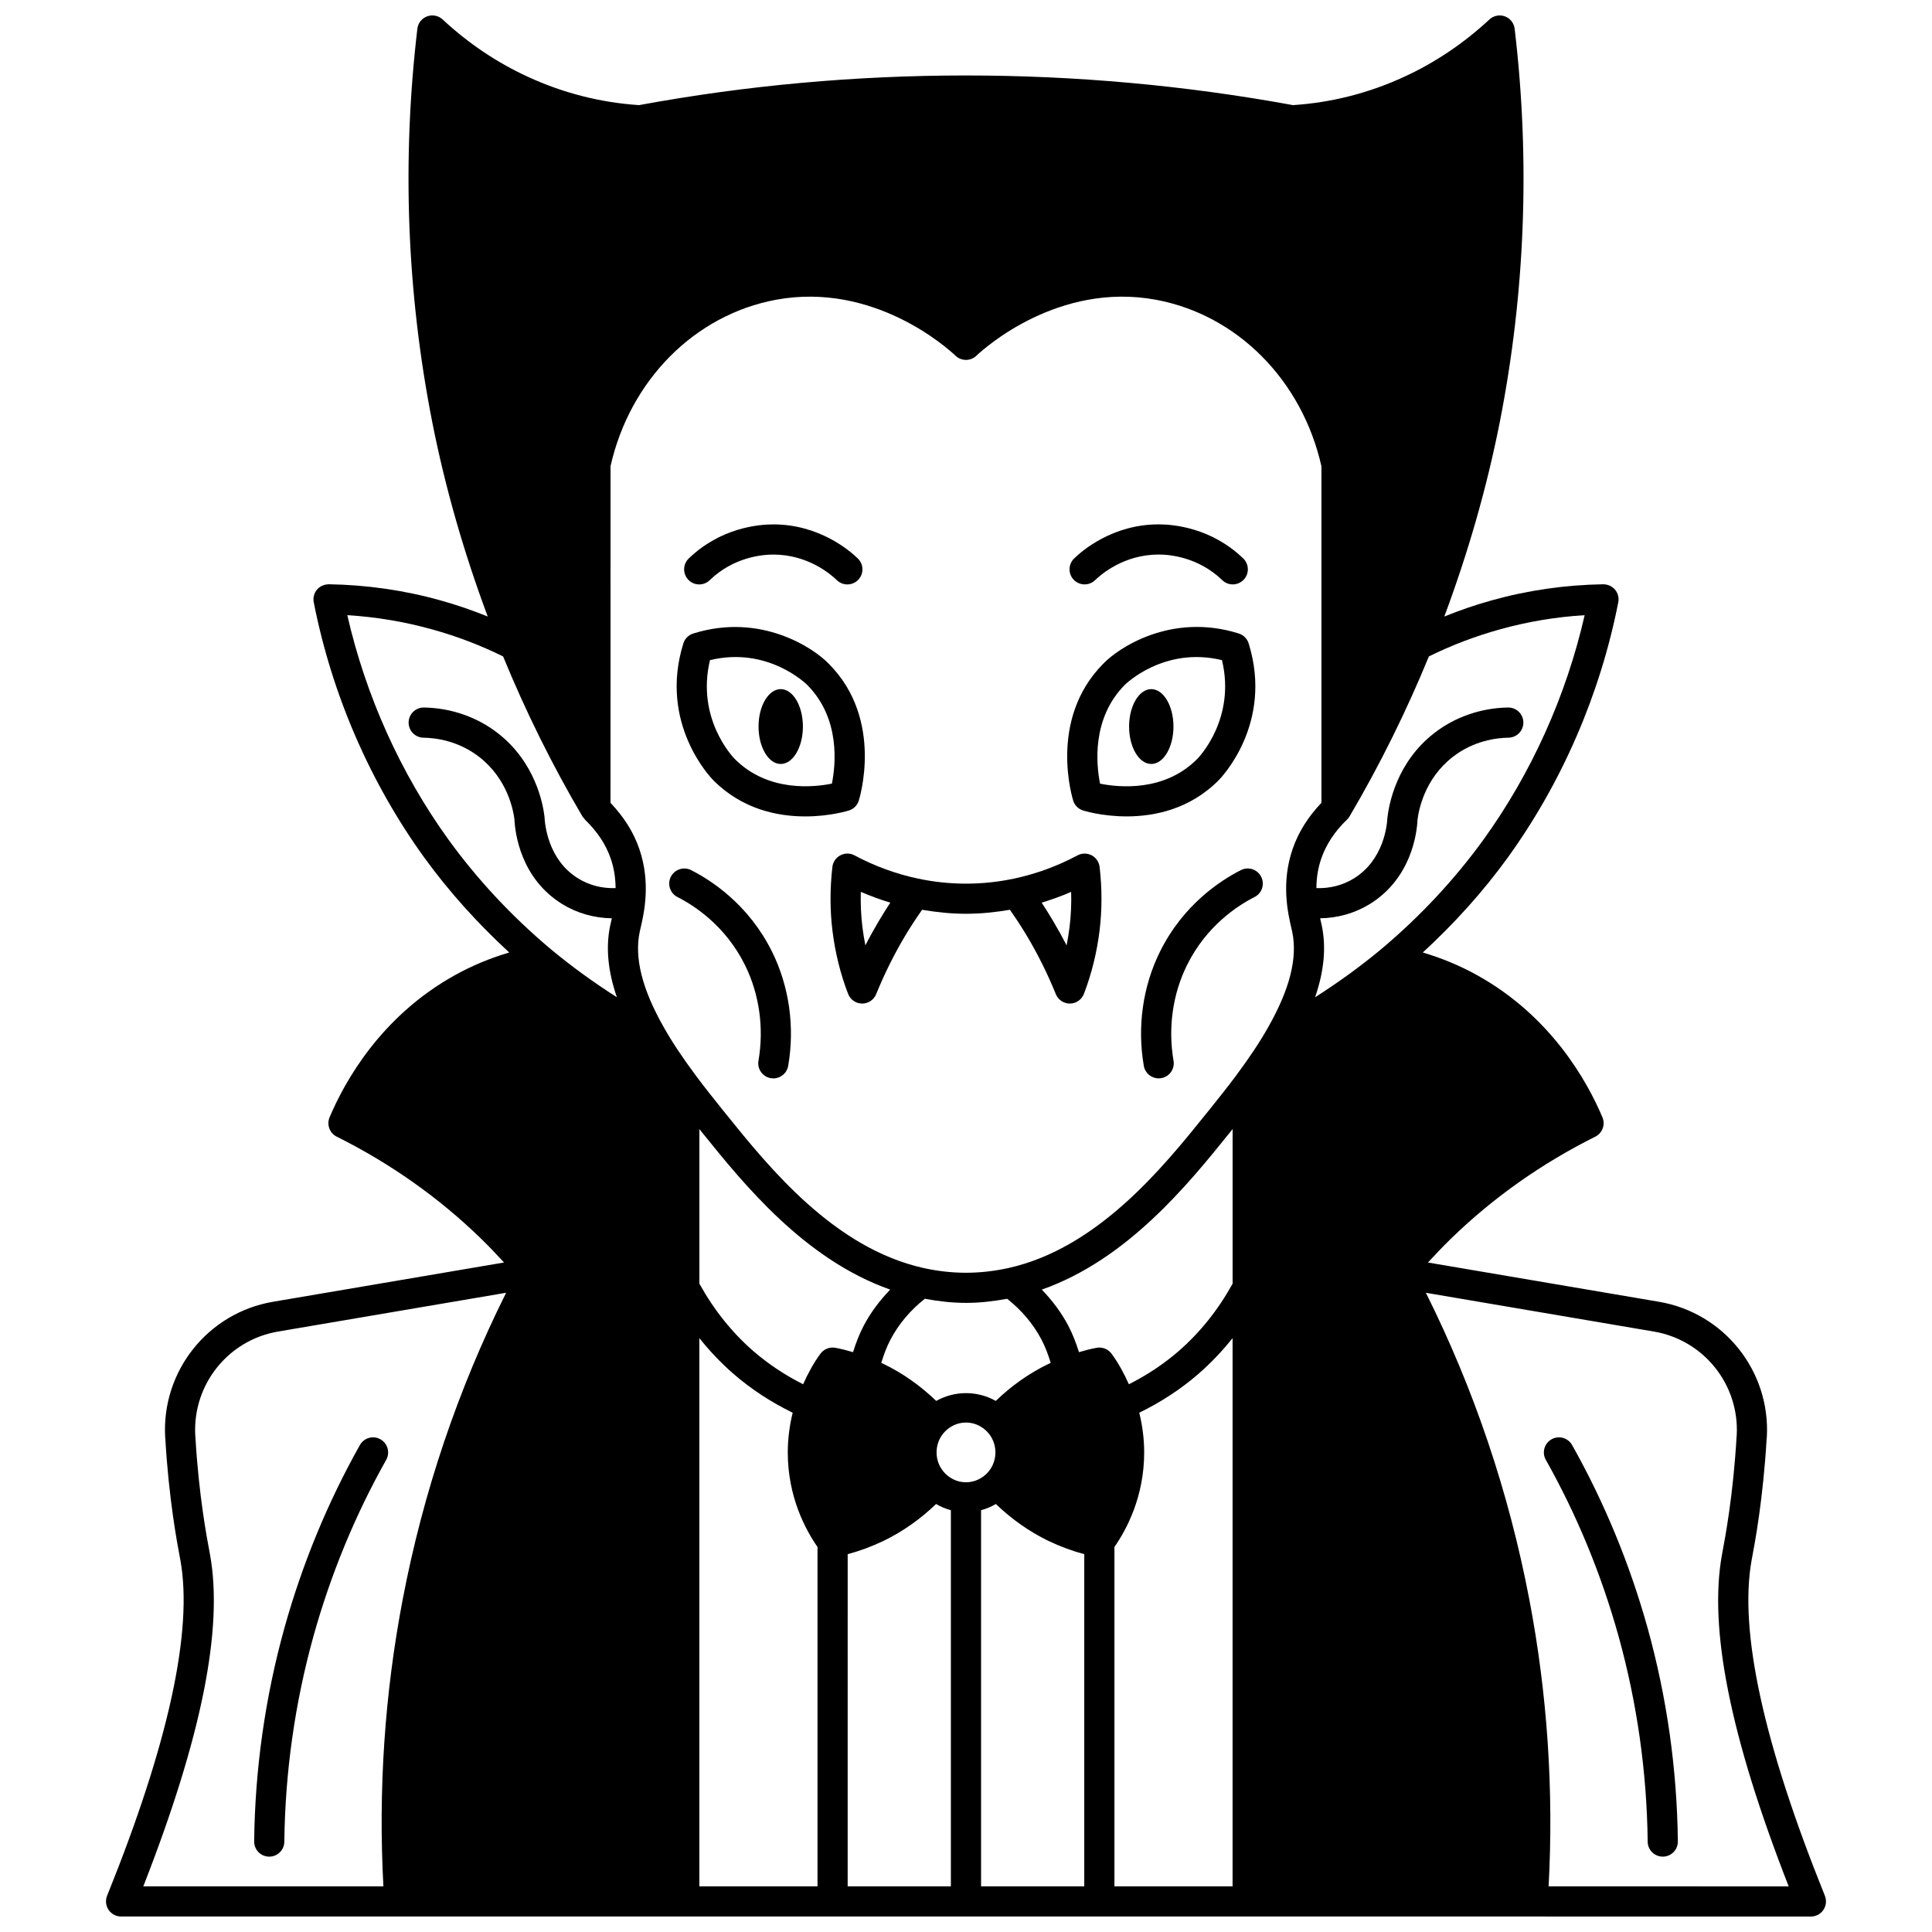 <?xml version="1.0" encoding="UTF-8"?>
<!-- Uploaded to: ICON Repo, www.svgrepo.com, Generator: ICON Repo Mixer Tools -->
<svg width="800px" height="800px" version="1.1" viewBox="144 144 512 512" xmlns="http://www.w3.org/2000/svg">
 <defs>
  <clipPath id="a">
   <path d="m172 148.09h456v503.81h-456z"/>
  </clipPath>
 </defs>
 <path d="m449.1 346.46c3.238 0 5.879-4.438 5.879-9.918 0-5.477-2.641-9.918-5.879-9.918-3.238 0-5.879 4.438-5.879 9.918 0 5.481 2.641 9.918 5.879 9.918z"/>
 <path d="m350.9 346.46c3.238 0 5.879-4.438 5.879-9.918 0-5.477-2.641-9.918-5.879-9.918-3.238 0-5.879 4.438-5.879 9.918 0 5.481 2.637 9.918 5.879 9.918z"/>
 <path d="m434.22 297.74c1.637-1.586 7.684-6.781 16.84-6.781 2.949 0 10.5 0.664 16.859 6.793 0.777 0.75 1.773 1.121 2.773 1.121 1.047 0 2.09-0.41 2.879-1.223 1.535-1.586 1.488-4.117-0.102-5.652-8.453-8.156-18.488-9.035-22.406-9.035-12.172 0-20.238 6.922-22.414 9.047-1.582 1.539-1.617 4.074-0.078 5.652 1.527 1.578 4.059 1.617 5.648 0.078z"/>
 <path d="m430.97 358.77c0.102 0.035 4.965 1.586 11.625 1.586 7.277 0 16.707-1.859 24.379-9.602 0.59-0.602 14.535-14.957 7.938-36.234-0.387-1.25-1.367-2.238-2.613-2.633-17.953-5.664-32.09 3.934-35.953 8.035-14.762 14.902-7.988 36.094-7.918 36.309 0.395 1.199 1.336 2.144 2.543 2.539zm11.098-33.258c0.109-0.109 10.367-10.297 25.77-6.566 3.719 15.5-6.106 25.73-6.547 26.176-8.781 8.863-20.965 7.527-25.766 6.555-0.969-4.844-2.324-17.211 6.543-26.164z"/>
 <path d="m329.3 298.88c1 0 2-0.371 2.773-1.121 6.359-6.129 13.906-6.793 16.859-6.793 9.156 0 15.207 5.195 16.84 6.781 1.582 1.543 4.113 1.5 5.652-0.078 1.539-1.582 1.504-4.113-0.078-5.652-2.184-2.125-10.25-9.047-22.414-9.047-3.918 0-13.953 0.879-22.406 9.035-1.586 1.535-1.637 4.066-0.102 5.652 0.785 0.809 1.832 1.223 2.875 1.223z"/>
 <path d="m357.4 360.36c6.656 0 11.523-1.555 11.625-1.586 1.203-0.395 2.148-1.34 2.543-2.543 0.07-0.211 6.84-21.402-7.84-36.227-3.93-4.18-18.078-13.754-36.027-8.109-1.25 0.395-2.231 1.379-2.613 2.633-6.594 21.273 7.344 35.629 7.938 36.23 7.668 7.742 17.094 9.602 24.375 9.602zm-25.246-41.414c15.418-3.742 25.668 6.457 25.812 6.609 8.84 8.922 7.469 21.289 6.496 26.113-4.801 0.977-16.984 2.309-25.766-6.555-0.434-0.438-10.258-10.668-6.543-26.168z"/>
 <path d="m370.45 370.68c-1.168-0.629-2.566-0.633-3.742-0.016-1.172 0.613-1.965 1.762-2.113 3.078-0.66 5.652-0.66 11.312 0.004 16.824 0.715 5.844 2.109 11.504 4.156 16.82 0.586 1.531 2.055 2.551 3.695 2.566h0.039c1.629 0 3.09-0.988 3.707-2.496 2.156-5.316 4.715-10.477 7.609-15.344 1.465-2.469 3.004-4.789 4.566-7.016 3.832 0.656 7.656 1.062 11.629 1.062 3.969 0 7.797-0.406 11.629-1.062 1.562 2.227 3.102 4.551 4.57 7.027 2.894 4.859 5.449 10.016 7.606 15.336 0.613 1.508 2.078 2.496 3.707 2.496h0.039c1.641-0.016 3.102-1.035 3.695-2.566 2.043-5.316 3.438-10.98 4.16-16.832 0.66-5.504 0.66-11.16 0-16.812-0.152-1.312-0.945-2.465-2.113-3.078-1.176-0.617-2.574-0.609-3.742 0.016-5.363 2.863-11.043 4.938-16.895 6.172h-0.004c-8.355 1.762-16.938 1.762-25.293 0h-0.004c-5.863-1.238-11.543-3.312-16.906-6.176zm57.418 9.676c0.09 3.113-0.047 6.207-0.41 9.238-0.207 1.664-0.473 3.312-0.797 4.934-1.137-2.211-2.336-4.379-3.59-6.484-0.98-1.656-1.992-3.266-3.019-4.832 2.652-0.801 5.258-1.75 7.816-2.856zm-50.941 7.676c-1.254 2.113-2.461 4.281-3.594 6.492-0.324-1.621-0.586-3.262-0.793-4.922-0.367-3.039-0.504-6.129-0.414-9.25 2.559 1.105 5.168 2.059 7.816 2.856-1.027 1.562-2.035 3.176-3.016 4.824z"/>
 <path d="m472.85 374.59c-5.356 2.711-15.258 9.117-21.453 21.629-4.547 9.176-6.066 19.918-4.273 30.246 0.336 1.941 2.027 3.316 3.934 3.316 0.227 0 0.457-0.02 0.688-0.059 2.176-0.375 3.629-2.441 3.254-4.621-1.5-8.664-0.234-17.66 3.566-25.336 5.168-10.43 13.426-15.777 17.895-18.039 1.973-1 2.758-3.406 1.762-5.375-1-1.969-3.398-2.766-5.371-1.762z"/>
 <path d="m323.54 381.73c4.461 2.254 12.727 7.606 17.895 18.039 3.797 7.672 5.066 16.668 3.566 25.336-0.375 2.18 1.082 4.25 3.254 4.621 0.23 0.039 0.461 0.059 0.688 0.059 1.91 0 3.598-1.371 3.934-3.316 1.789-10.328 0.27-21.07-4.273-30.246-6.195-12.512-16.098-18.918-21.453-21.629-1.965-0.996-4.375-0.207-5.375 1.762-0.992 1.969-0.207 4.375 1.766 5.375z"/>
 <path d="m560.62 526.95c-1.082-1.918-3.519-2.613-5.441-1.523-1.922 1.082-2.606 3.519-1.523 5.441 8.219 14.602 14.699 30.312 19.262 46.691 4.922 17.719 7.523 36.062 7.734 54.516 0.023 2.195 1.812 3.953 4 3.953h0.043c2.211-0.023 3.981-1.836 3.953-4.043-0.215-19.152-2.914-38.188-8.023-56.57-4.742-16.996-11.473-33.301-20.004-48.465z"/>
 <g clip-path="url(#a)">
  <path d="m627.62 646.41c-16.289-40.355-22.82-70.309-19.41-89.023l0.113-0.598c0.723-3.836 2.914-15.441 3.856-31.512 0.027-0.156 0.043-0.312 0.055-0.473 0.945-17.508-11.367-32.906-28.633-35.828l-61.176-10.398c1.918-2.098 3.934-4.203 6.078-6.301 11.137-10.836 24.008-19.934 38.258-27.043 1.887-0.941 2.723-3.188 1.902-5.129-3.953-9.375-13.523-26.73-33.156-37.637-4.555-2.551-9.406-4.543-14.453-6.047 8.402-7.727 16.008-16.156 22.578-25.234 14.352-19.902 24.453-43.27 29.23-67.582 0.23-1.184-0.082-2.41-0.859-3.336-0.77-0.922-1.922-1.406-3.125-1.43-10.078 0.164-20.02 1.594-29.555 4.262-4.309 1.191-8.5 2.644-12.57 4.289 6.258-16.781 11.238-34.012 14.68-51.406 6.769-34.34 8.105-69.453 3.965-104.37-0.18-1.492-1.18-2.758-2.59-3.277-1.406-0.512-2.996-0.199-4.098 0.824-6.812 6.324-14.398 11.43-22.547 15.172-9.359 4.328-19.285 6.859-29.512 7.527-57.336-10.508-116.61-10.449-173.3 0-10.223-0.672-20.148-3.203-29.516-7.535-8.141-3.738-15.727-8.84-22.539-15.168-1.105-1.023-2.691-1.336-4.098-0.824-1.414 0.52-2.414 1.789-2.59 3.277-4.137 34.91-2.805 70.031 3.965 104.37 3.438 17.395 8.422 34.629 14.68 51.406-4.07-1.645-8.258-3.094-12.559-4.285-9.543-2.672-19.488-4.102-29.566-4.266-1.258 0.055-2.359 0.508-3.125 1.43-0.777 0.922-1.086 2.152-0.859 3.336 4.769 24.316 14.879 47.688 29.238 67.59 6.57 9.066 14.172 17.496 22.57 25.227-5.051 1.504-9.895 3.496-14.438 6.039-19.648 10.914-29.219 28.27-33.172 37.645-0.82 1.941 0.016 4.191 1.902 5.129 14.25 7.106 27.121 16.207 38.25 27.035 2.148 2.098 4.164 4.207 6.082 6.309l-61.168 10.398c-17.273 2.914-29.586 18.316-28.641 35.828 0.008 0.133 0.023 0.266 0.043 0.395 0.914 15.984 3.141 27.73 3.867 31.59l0.113 0.582c3.41 18.727-3.117 48.68-19.41 89.035-0.496 1.23-0.348 2.633 0.395 3.734 0.746 1.098 1.988 1.758 3.316 1.758h73.738 0.062 300.23 0.031 0.031l73.719 0.008c1.328 0 2.57-0.66 3.316-1.758 0.742-1.105 0.891-2.504 0.395-3.734zm-321.83-378.85c5.152-22.836 22.332-40.133 43.871-44.125 25.926-4.773 45.441 12.824 47.582 14.848 1.539 1.461 3.957 1.461 5.496 0 2.144-2.027 21.699-19.617 47.578-14.848 21.543 3.992 38.723 21.289 43.875 44.125v89.195c-3.481 3.648-6.074 7.719-7.613 12.176-3.137 9.035-1.25 17.148-0.348 21.051l0.211 0.918c1.469 6.934-0.625 15.242-6.41 25.402-2.16 3.836-4.894 7.945-8.594 12.922-2.266 3.035-4.562 5.898-6.644 8.496l-1.16 1.445c-11.43 14.191-28.707 35.637-52.465 40.891-7.555 1.648-14.816 1.648-22.352 0-23.766-5.25-41.043-26.699-52.48-40.898l-1.152-1.434c-2.082-2.598-4.379-5.461-6.637-8.488-3.711-4.984-6.441-9.098-8.609-12.941-5.773-10.148-7.867-18.453-6.406-25.375l0.215-0.938c0.906-3.902 2.785-12.016-0.34-21.039-1.531-4.449-4.07-8.441-7.621-12.18l0.008-89.203zm94.207 269.26c-2.59 0-4.43-1.266-5.488-2.309-1.488-1.488-2.309-3.481-2.309-5.606 0-2.129 0.82-4.121 2.277-5.582 1.082-1.066 2.922-2.336 5.519-2.336 2.582 0 4.414 1.254 5.504 2.32 1.48 1.488 2.297 3.477 2.297 5.598 0 2.129-0.82 4.117-2.277 5.582-1.094 1.062-2.93 2.332-5.523 2.332zm-70.656-93.609 0.781 0.973c11 13.656 27.117 33.594 49.793 41.574-2.777 2.875-5.188 6.066-7.004 9.531-1.184 2.242-2.082 4.617-2.848 7.043-1.586-0.473-3.152-0.867-4.676-1.156-1.52-0.266-3.031 0.324-3.938 1.543-1.828 2.449-3.305 5.219-4.617 8.117-4.754-2.391-9.172-5.309-13.145-8.746-5.723-4.973-10.527-11.008-14.34-17.906v-40.973zm81.566 44.98c3.816 3.023 6.898 6.637 9.102 10.828 1.031 1.961 1.797 4.043 2.438 6.172-0.219 0.105-0.434 0.176-0.652 0.285-5.129 2.492-9.773 5.801-13.91 9.781-4.852-2.746-10.898-2.754-15.773 0.004-4.137-3.981-8.785-7.293-13.922-9.789-0.215-0.105-0.43-0.18-0.645-0.281 0.645-2.133 1.41-4.219 2.441-6.176 2.199-4.188 5.281-7.801 9.098-10.824 3.637 0.672 7.297 1.086 10.91 1.086 3.613 0.004 7.273-0.414 10.914-1.086zm32.262 22.648c-1.312-2.894-2.789-5.66-4.617-8.117-0.906-1.219-2.418-1.809-3.938-1.543-1.52 0.285-3.086 0.68-4.676 1.156-0.766-2.422-1.668-4.797-2.844-7.039-1.824-3.465-4.231-6.656-7.008-9.535 22.668-7.977 38.793-27.922 49.816-41.609l0.75-0.941v40.977c-3.812 6.898-8.617 12.93-14.332 17.902-3.981 3.441-8.398 6.359-13.152 8.75zm-113.83-12.223c2.754 3.457 5.789 6.641 9.098 9.52 4.711 4.074 9.973 7.484 15.629 10.25-0.852 3.465-1.297 7.047-1.297 10.523 0 11.695 4.617 20.363 7.879 25.055v89.941h-31.309zm39.305 57.258c3.195-0.852 6.391-2.035 9.547-3.543 5.121-2.492 9.758-5.789 13.879-9.754 1.234 0.73 2.551 1.277 3.922 1.645v99.676h-27.352zm35.348-11.652c1.367-0.367 2.68-0.914 3.918-1.648 4.125 3.965 8.766 7.269 13.91 9.77 3.141 1.5 6.324 2.68 9.52 3.531v88.027h-27.348zm35.348 9.738c3.258-4.688 7.879-13.359 7.879-25.055 0-3.473-0.445-7.047-1.301-10.52 5.66-2.762 10.926-6.172 15.637-10.254 3.305-2.875 6.336-6.059 9.09-9.512v145.28h-31.309v-89.941zm102.12-243.16c7.289-2.039 14.836-3.305 22.492-3.773-4.894 21.402-14.105 41.867-26.805 59.473-7.66 10.57-16.734 20.301-26.957 28.906-5.594 4.676-11.527 8.953-17.68 12.883 2.394-6.953 2.988-13.262 1.762-19.059l-0.242-1.062c-0.055-0.242-0.121-0.531-0.184-0.809 4.691-0.074 9.156-1.328 13.137-3.758 11.121-6.863 12.52-18.957 12.664-22.293 0.285-2.43 1.793-10.82 9.293-16.668 5.562-4.367 11.68-5.098 14.832-5.144 2.207-0.035 3.965-1.852 3.934-4.062-0.035-2.188-1.816-3.934-4-3.934h-0.062c-7.176 0.109-14.156 2.543-19.633 6.84-9.941 7.754-11.93 18.832-12.336 22.391-0.082 1.82-0.906 11.141-8.883 16.062-3.004 1.84-6.336 2.68-9.93 2.57 0.008-2.422 0.332-5.07 1.281-7.812 1.309-3.781 3.598-7.258 6.816-10.328 0.004-0.004 0.004-0.012 0.012-0.016 0.258-0.246 0.484-0.527 0.672-0.848 7.988-13.551 15.039-27.812 21.023-42.395 5.902-2.918 12.207-5.336 18.793-7.164zm-278.61 55.707c-12.707-17.609-21.918-38.078-26.812-59.48 7.656 0.473 15.207 1.738 22.504 3.777 6.574 1.82 12.879 4.242 18.785 7.16 5.984 14.582 13.039 28.844 21.023 42.395 0.125 0.211 0.305 0.371 0.465 0.551 0.074 0.09 0.113 0.203 0.195 0.289 3.316 3.215 5.555 6.594 6.844 10.355 0.949 2.738 1.266 5.387 1.281 7.805-3.59 0.109-6.93-0.73-9.922-2.566-7.988-4.922-8.812-14.246-8.922-16.41-0.375-3.211-2.367-14.285-12.301-22.035-5.484-4.305-12.465-6.742-19.641-6.848h-0.062c-2.184 0-3.961 1.75-4 3.934-0.031 2.211 1.73 4.027 3.934 4.062 3.152 0.047 9.27 0.781 14.84 5.152 7.492 5.844 9 14.23 9.266 16.449 0.164 3.547 1.562 15.641 12.695 22.508 3.969 2.43 8.434 3.684 13.125 3.754-0.059 0.273-0.125 0.562-0.184 0.805l-0.246 1.078c-1.223 5.785-0.629 12.086 1.762 19.039-6.148-3.93-12.082-8.203-17.668-12.871-10.234-8.609-19.305-18.336-26.961-28.902zm-80.875 277.4c15.465-39.531 21.25-68.344 17.672-87.98l-0.117-0.625c-0.707-3.734-2.856-15.098-3.738-30.352 0-0.176-0.02-0.414-0.051-0.66-0.68-13.41 8.758-25.191 21.996-27.422l60.391-10.27c-12.773 25.59-21.984 52.879-27.402 81.227-4.785 25.027-6.508 50.598-5.121 76.078zm372.42 0c1.387-25.484-0.336-51.059-5.121-76.078-5.414-28.348-14.621-55.637-27.402-81.227l60.395 10.27c13.238 2.234 22.68 14.023 21.984 27.438-0.02 0.16-0.035 0.305-0.039 0.414-0.891 15.48-3.039 26.852-3.746 30.582l-0.117 0.637c-3.578 19.625 2.207 48.438 17.672 87.969z"/>
 </g>
 <path d="m244.82 525.43c-1.926-1.094-4.363-0.402-5.441 1.523-8.531 15.164-15.262 31.469-20.004 48.469-5.106 18.387-7.805 37.414-8.02 56.566-0.023 2.207 1.746 4.019 3.953 4.043h0.043c2.188 0 3.973-1.758 4-3.953 0.207-18.453 2.809-36.797 7.731-54.512 4.57-16.383 11.051-32.09 19.266-46.695 1.078-1.922 0.395-4.359-1.527-5.441z"/>
</svg>